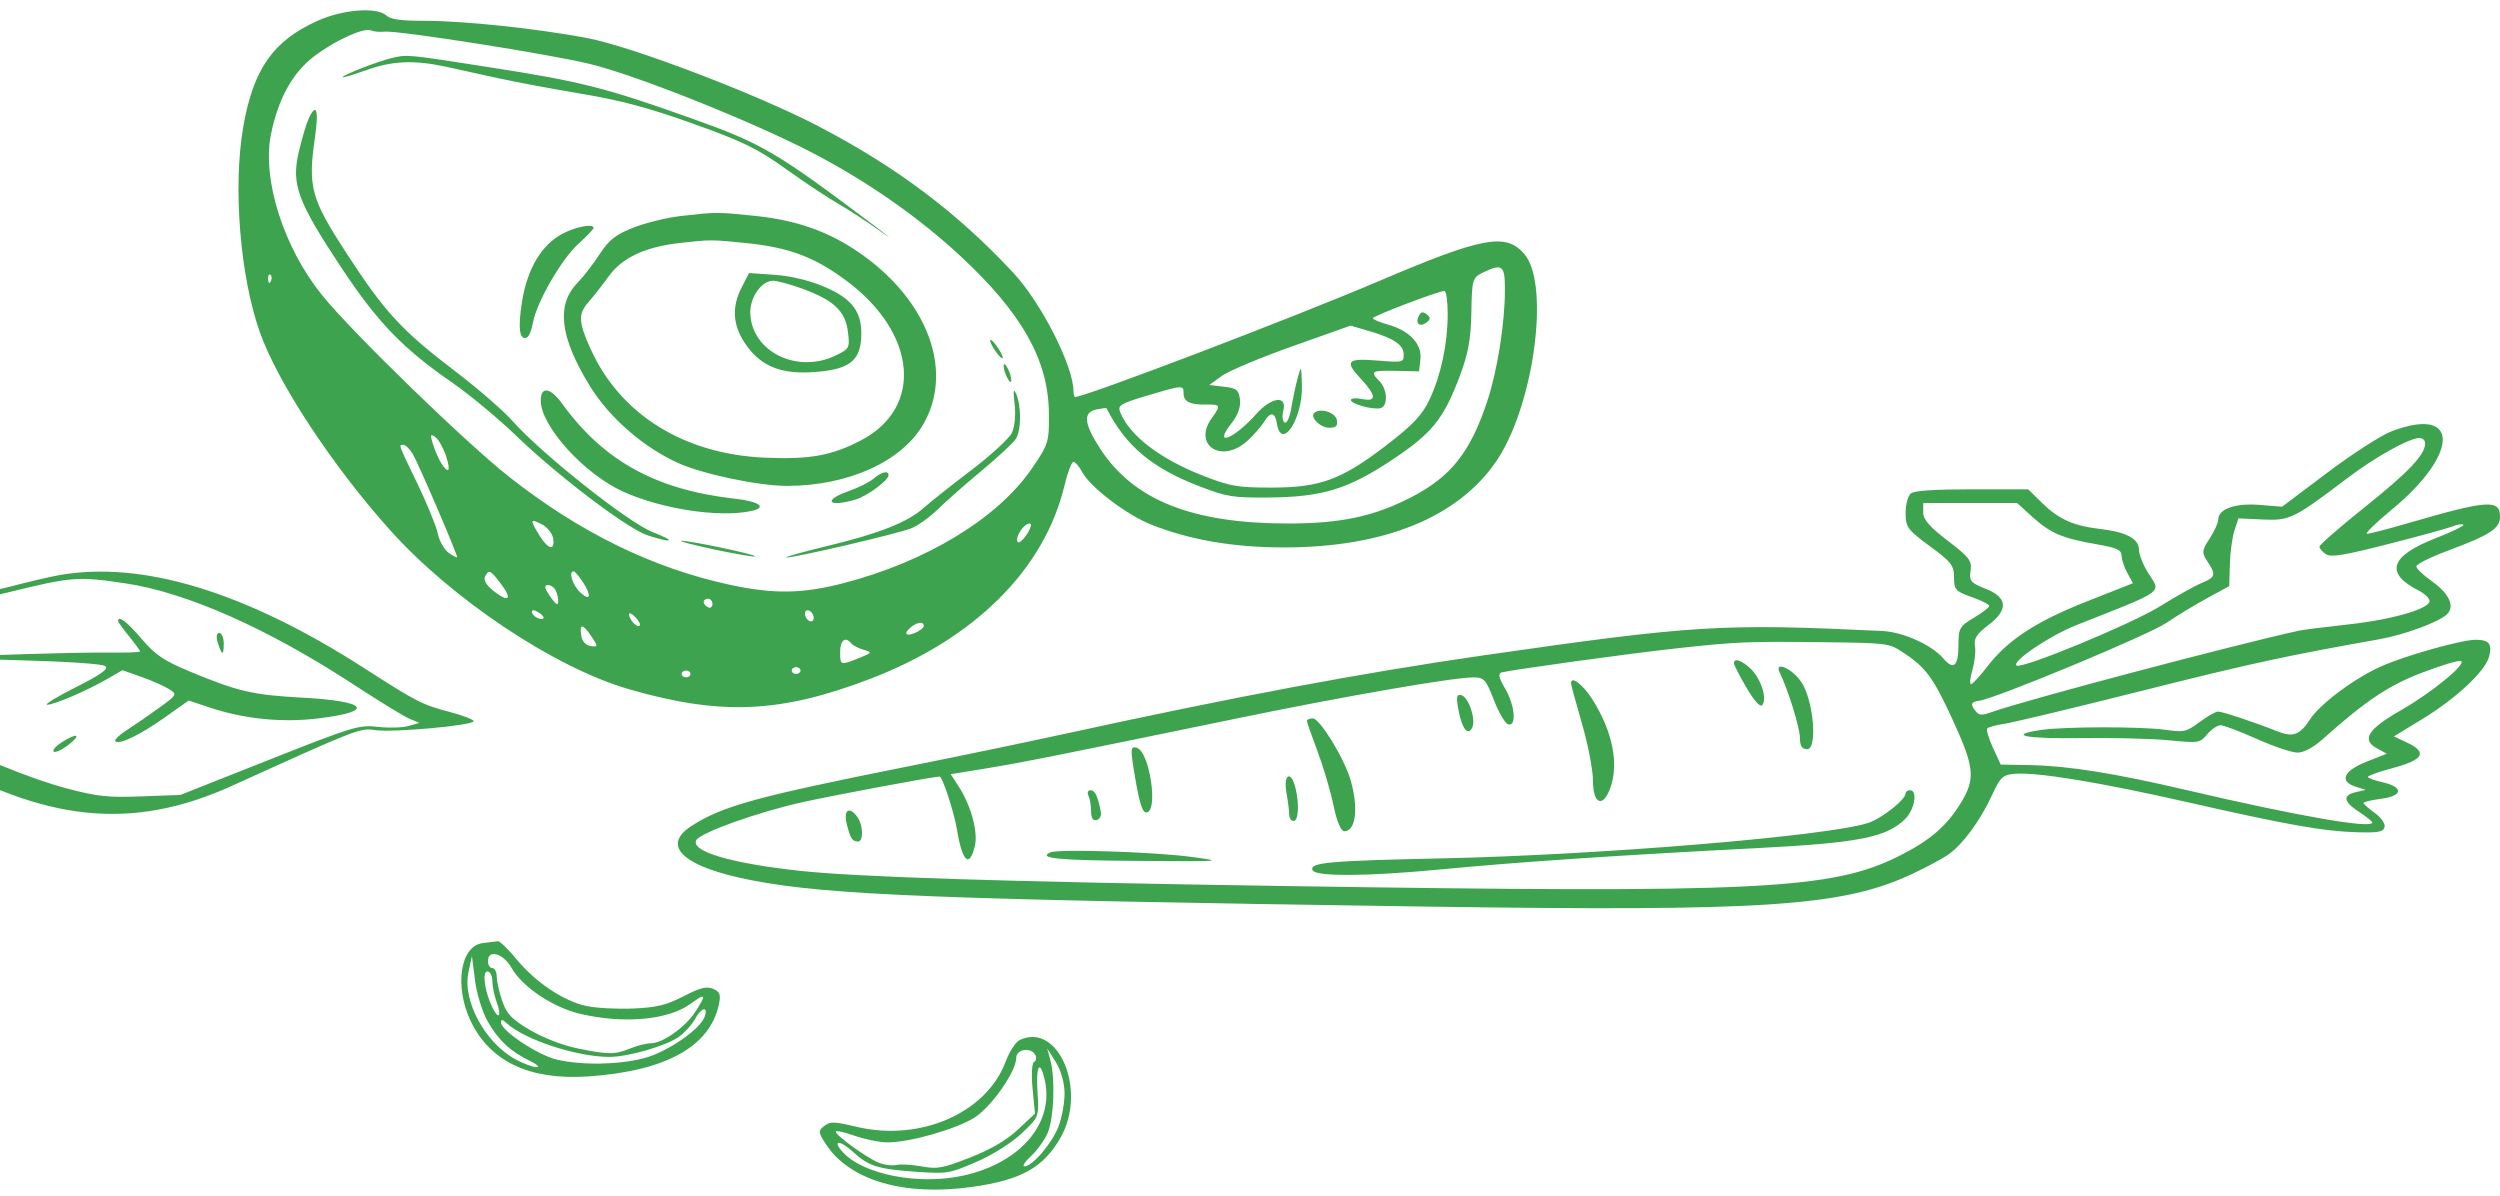 <?xml version="1.0" encoding="UTF-8"?> <svg xmlns="http://www.w3.org/2000/svg" width="230" height="110" viewBox="0 0 230 110" fill="none"> <path fill-rule="evenodd" clip-rule="evenodd" d="M29.248 1.9C25.128 3.735 23.294 6.355 22.371 11.723C21.424 17.228 22.089 25.413 23.899 30.544C25.543 35.2 30.583 42.862 35.904 48.791C41.617 55.156 51.024 61.422 57.834 63.398C66.287 65.85 71.775 65.621 80.016 62.47C89.686 58.773 96.097 52.391 97.943 44.623C98.221 43.455 98.588 42.499 98.758 42.499C98.929 42.499 99.291 42.917 99.562 43.427C100.314 44.836 103.665 47.38 105.959 48.283C109.522 49.685 113.496 50.364 118.138 50.364C127.315 50.364 134.106 47.611 137.643 42.457C141.095 37.427 142.633 26.211 140.257 23.395C138.558 21.381 136.447 21.773 126.758 25.904C118.921 29.244 99.839 36.522 98.914 36.522C98.83 36.522 98.761 36.283 98.761 35.991C98.761 33.686 95.805 27.872 93.221 25.094C88.075 19.563 82.488 15.361 75.297 11.615C69.612 8.652 58.159 4.286 54.002 3.497C49.45 2.633 42.697 1.915 39.114 1.915C36.908 1.915 35.938 1.786 35.572 1.444C34.701 0.628 31.603 0.851 29.248 1.9ZM35.396 2.913C36.647 2.788 50.64 4.992 54.311 5.893C58.58 6.94 69.135 11.153 74.66 14.015C79.724 16.639 84.529 19.988 88.406 23.599C94.022 28.829 96.433 33.102 96.497 37.937C96.532 40.662 96.472 40.858 94.914 43.128C91.786 47.684 85.251 51.66 77.627 53.645C73.843 54.63 71.191 54.67 67.159 53.803C60.061 52.276 53.343 48.991 46.83 43.861C42.813 40.696 32.395 30.578 29.625 27.149C26.091 22.776 24.089 16.471 24.928 12.359C25.604 9.051 26.934 6.66 28.937 5.15C30.878 3.688 33.523 2.497 34.154 2.802C34.377 2.909 34.936 2.959 35.396 2.913ZM35.977 5.356C34.746 5.648 31.522 6.909 31.522 7.098C31.522 7.173 32.478 6.889 33.648 6.466C36.066 5.591 38.12 5.502 41.041 6.142C42.154 6.387 44.342 6.867 45.901 7.209C47.461 7.551 50.9 8.194 53.544 8.637C57.157 9.242 59.7 9.925 63.774 11.383C68.392 13.036 69.661 13.656 72.333 15.567C74.059 16.8 76.2 18.224 77.091 18.729C77.982 19.236 79.719 20.367 80.952 21.243C82.185 22.119 81.971 21.916 80.476 20.792C71.4 13.962 70.135 13.217 63.704 10.922C55.692 8.062 53.488 7.504 44.985 6.179C37.275 4.977 37.49 4.997 35.977 5.356ZM28.374 10.967C28.159 11.447 27.753 12.836 27.473 14.053C26.799 16.981 27.382 18.545 31.41 24.631C34.729 29.645 37.059 32.061 41.599 35.198C43.175 36.287 45.819 38.481 47.474 40.075C51.388 43.843 57.745 48.657 59.602 49.26C61.938 50.018 62.251 49.809 60.053 48.958C57.83 48.098 49.82 41.748 47.144 38.724C46.301 37.772 43.937 35.719 41.89 34.162C36.953 30.405 35.408 28.729 31.883 23.308C28.585 18.235 28.312 17.218 28.99 12.533C29.348 10.057 29.084 9.386 28.374 10.967ZM-47.968 16.951C-49.649 17.743 -50.3 19.41 -50.299 22.921C-50.296 28.322 -48.382 34.709 -45.845 37.779C-42.086 42.329 -35.484 44.791 -27.009 44.803C-22.456 44.809 -17.899 43.997 -14.556 42.584C-10.57 40.899 -7.094 37.037 -6.666 33.819C-6.469 32.333 -6.553 32.072 -7.41 31.49C-7.942 31.129 -12.893 29.152 -18.413 27.096C-23.934 25.039 -30.86 22.322 -33.806 21.057C-44.286 16.558 -46.05 16.046 -47.968 16.951ZM-45.454 19.419C-44.352 19.925 -44.327 20.003 -44.116 23.588C-43.761 29.628 -41.821 33.402 -37.593 36.279C-34.333 38.497 -32.729 39.228 -29.837 39.813C-24.912 40.81 -21.393 40.327 -16.814 38.026C-14.034 36.63 -11.683 34.472 -11.152 32.831C-10.885 32.003 -9.105 31.822 -8.728 32.584C-8.367 33.315 -10.76 36.955 -12.647 38.545C-17.081 42.281 -26.762 43.753 -34.231 41.826C-40.644 40.172 -43.944 37.029 -45.839 30.767C-47.216 26.22 -47.798 18.904 -46.782 18.904C-46.669 18.904 -46.072 19.136 -45.454 19.419ZM62.63 19.873C61.36 20.017 59.403 20.497 58.28 20.939C56.632 21.587 56.032 22.06 55.164 23.39C54.574 24.297 53.669 25.468 53.154 25.993C51.15 28.036 51.493 30.987 54.259 35.501C56.043 38.413 59.199 41.164 62.406 42.605C64.695 43.633 69.794 44.701 72.412 44.701C78.047 44.701 83.001 42.449 84.97 38.989C87.612 34.348 85.6 28.261 79.993 23.933C76.88 21.53 73.696 20.299 69.467 19.861C65.965 19.499 65.914 19.499 62.63 19.873ZM51.757 21.499C49.846 22.5 48.53 24.685 48.039 27.677C47.629 30.168 47.786 31.375 48.477 31.044C48.671 30.95 48.922 30.338 49.035 29.682C49.354 27.837 51.65 23.849 53.207 22.437C53.978 21.736 54.61 21.08 54.61 20.977C54.61 20.55 53.014 20.842 51.757 21.499ZM-37.237 22.7C-36.179 23.104 -35.313 23.512 -35.313 23.607C-35.313 23.703 -36.088 24.07 -37.034 24.423C-38.397 24.931 -38.877 25.336 -39.34 26.363C-40.15 28.165 -39.5 28.786 -37.032 28.57C-35.819 28.463 -35.337 28.526 -35.471 28.772C-36.45 30.569 -36.651 31.549 -36.096 31.82C-35.41 32.154 -34.137 31.913 -33.293 31.29C-32.77 30.903 -32.862 30.871 -34.002 31.049C-35.628 31.301 -35.711 30.851 -34.3 29.415C-33.743 28.848 -33.288 28.144 -33.288 27.851C-33.288 27.384 -33.595 27.344 -35.718 27.53C-37.799 27.713 -38.148 27.671 -38.148 27.236C-38.148 26.181 -37.262 25.524 -35.139 25.004C-32.654 24.396 -32.817 24.36 -25.047 27.246C-21.188 28.679 -19.432 29.915 -21.254 29.915C-23.241 29.915 -23.737 31.369 -22.353 33.132C-21.452 34.279 -21.353 34.634 -21.933 34.634C-22.148 34.634 -23.082 33.855 -24.007 32.904C-25.981 30.873 -26.807 30.688 -26.807 32.275C-26.807 32.88 -26.964 33.376 -27.157 33.376C-27.548 33.376 -28.015 31.134 -28.034 29.163C-28.044 28.075 -28.117 27.964 -28.489 28.462C-28.978 29.116 -28.711 31.705 -27.987 33.317C-27.407 34.61 -26.402 34.647 -26.402 33.376C-26.402 32.154 -25.952 32.18 -25.013 33.454C-23.752 35.166 -22.694 35.892 -21.462 35.892C-20.647 35.892 -20.182 35.677 -19.878 35.159C-19.469 34.461 -19.641 33.956 -21.066 31.68C-21.163 31.526 -20.777 31.49 -20.208 31.601C-18.745 31.886 -17.895 31.543 -17.895 30.668C-17.895 29.736 -17.908 29.736 -14.562 30.729C-11.536 31.627 -11.319 31.948 -12.617 33.602C-13.933 35.277 -16.414 36.93 -19.361 38.095C-21.934 39.111 -22.429 39.196 -25.794 39.196C-30.324 39.196 -32.217 38.553 -36.128 35.688C-39.294 33.368 -40.765 31.16 -41.618 27.446C-42.2 24.91 -42.374 21.662 -41.945 21.328C-41.677 21.121 -40.415 21.488 -37.237 22.7ZM68.601 22.357C72.592 22.76 74.939 23.64 77.883 25.835C84.369 30.673 84.973 37.522 79.18 40.529C76.488 41.926 74.481 42.285 70.359 42.105C62.929 41.782 57.079 38.14 54.352 32.139C53.207 29.621 53.173 28.88 54.153 27.779C54.57 27.31 55.398 26.254 55.993 25.431C57.241 23.707 59.327 22.723 62.5 22.361C65.345 22.036 65.417 22.036 68.601 22.357ZM-40.174 23.78C-40.174 24.04 -39.991 24.252 -39.769 24.252C-39.546 24.252 -39.364 24.04 -39.364 23.78C-39.364 23.521 -39.546 23.308 -39.769 23.308C-39.991 23.308 -40.174 23.521 -40.174 23.78ZM138.454 26.69C138.449 29.728 137.758 34.093 136.844 36.862C135.277 41.608 133.504 43.852 129.822 45.751C126.398 47.516 123.365 48.162 118.505 48.162C109.677 48.162 104.298 46.02 101.214 41.276C99.718 38.974 99.618 37.926 100.87 37.672C101.362 37.572 101.779 37.52 101.798 37.557C103.581 41.059 105.998 43.079 110.435 44.773C112.907 45.717 113.431 45.8 116.781 45.77C121.649 45.726 124.033 44.996 128.064 42.314C131.719 39.882 132.766 38.605 134.227 34.791C135.064 32.608 135.325 31.228 135.366 28.761C135.417 25.709 135.466 25.539 136.432 25.072C138.225 24.207 138.457 24.392 138.454 26.69ZM24.912 25.884C24.783 26.135 24.687 26.061 24.668 25.694C24.65 25.362 24.746 25.177 24.88 25.281C25.015 25.386 25.029 25.657 24.912 25.884ZM68.243 26.422C67.324 28.206 67.401 29.834 68.483 31.497C69.839 33.582 71.66 34.406 74.564 34.248C77.972 34.063 79.085 33.322 79.226 31.141C79.381 28.748 78.455 27.472 75.746 26.344C74.393 25.781 72.721 25.386 71.253 25.282L68.915 25.118L68.243 26.422ZM73.85 26.573C76.719 27.624 77.774 28.624 78.008 30.515C78.194 32.019 78.148 32.105 76.836 32.727C73.28 34.41 69.13 32.324 69.027 28.8C68.984 27.355 70.065 25.824 71.125 25.828C71.51 25.83 72.736 26.165 73.85 26.573ZM133.188 28.893C133.184 31.642 132.572 34.518 131.512 36.769C130.85 38.175 129.993 39.084 127.574 40.944C123.429 44.132 121.462 44.859 116.98 44.859C113.918 44.859 113.233 44.745 110.904 43.855C106.789 42.281 103.902 40.09 103.046 37.891C102.813 37.29 103.093 37.123 105.54 36.396C108.841 35.416 108.888 35.414 108.888 36.188C108.888 36.954 109.49 37.251 110.971 37.218C112.279 37.19 112.333 37.306 111.521 38.409C109.656 40.942 112.396 42.737 114.775 40.541C115.379 39.984 116.063 39.205 116.294 38.811C116.853 37.857 117.311 37.906 117.468 38.936C117.864 41.532 119.852 38.566 119.776 35.493C119.729 33.605 119.714 33.579 119.384 34.791C119.195 35.483 118.932 36.725 118.799 37.55C118.666 38.375 118.392 38.972 118.191 38.875C117.99 38.779 117.933 38.28 118.065 37.768C118.432 36.343 116.977 36.52 115.595 38.068C113.472 40.448 111.525 41.166 113.324 38.906C113.882 38.203 114.16 37.419 114.078 36.766C113.967 35.866 113.78 35.715 112.604 35.578L111.256 35.421L112.401 34.589C113.031 34.131 115.955 32.902 118.899 31.857L124.252 29.957L125.988 30.465C128.26 31.13 129.141 31.735 129.141 32.633C129.141 33.341 129.058 33.359 126.71 33.169C123.883 32.939 123.655 33.225 125.293 34.949C125.849 35.535 126.305 36.215 126.305 36.46C126.305 36.777 126.015 36.848 125.293 36.707C124.736 36.599 124.28 36.64 124.28 36.8C124.28 37.165 126.338 37.729 127.014 37.549C127.707 37.363 127.652 35.834 126.926 35.087C126.016 34.154 126.142 34.072 128.432 34.119L130.558 34.162L130.679 33.044C130.83 31.654 129.677 30.421 127.711 29.869C126.937 29.652 126.305 29.385 126.305 29.275C126.305 29.07 132.346 26.77 132.887 26.769C133.054 26.769 133.19 27.724 133.188 28.893ZM130.521 29.09C130.178 29.784 130.635 30.139 131.254 29.658C131.619 29.374 131.62 29.198 131.26 28.919C130.9 28.639 130.724 28.679 130.521 29.09ZM91.094 31.331C91.094 31.504 91.354 31.999 91.673 32.432C91.991 32.864 92.252 33.077 92.252 32.904C92.252 32.731 91.991 32.235 91.673 31.803C91.354 31.37 91.094 31.158 91.094 31.331ZM-31.586 32.495C-32.378 33.109 -32.143 33.69 -31.103 33.69C-30.14 33.69 -29.431 32.952 -29.867 32.404C-30.186 32.003 -31.01 32.047 -31.586 32.495ZM92.337 33.69C92.337 33.95 92.494 34.445 92.685 34.791C92.905 35.188 93.033 35.246 93.033 34.949C93.033 34.689 92.877 34.194 92.685 33.848C92.466 33.451 92.337 33.393 92.337 33.69ZM93.344 37.151C93.465 38.125 93.356 39.294 93.094 39.825C92.839 40.344 91.139 41.903 89.316 43.288C87.493 44.674 85.565 46.202 85.031 46.684C83.54 48.029 80.978 49.052 76.193 50.212C73.79 50.795 72.057 51.28 72.341 51.29C73.111 51.317 82.595 49.101 83.85 48.6C84.449 48.361 85.543 47.575 86.281 46.853C87.019 46.13 88.829 44.537 90.303 43.311C91.778 42.086 93.191 40.774 93.442 40.396C93.967 39.609 93.984 37.368 93.474 36.207C93.242 35.676 93.199 35.983 93.344 37.151ZM49.749 36.856C49.749 39.19 53.722 43.587 57.304 45.218C60.858 46.835 66.123 47.638 69.107 47.017C70.621 46.702 69.884 46.135 67.635 45.884C60.363 45.071 55.535 42.415 51.704 37.12C50.627 35.632 49.749 35.514 49.749 36.856ZM120.936 37.965C120.453 38.341 121.446 39.353 122.297 39.353C122.92 39.353 123.089 39.18 122.992 38.645C122.865 37.954 121.522 37.51 120.936 37.965ZM219.985 39.697C219.044 40.059 216.401 41.764 214.112 43.487L209.95 46.619L207.905 46.451C205.655 46.267 204.076 46.823 204.076 47.799C204.076 48.098 203.719 48.887 203.283 49.552C202.566 50.645 202.546 50.846 203.081 51.648C203.897 52.874 203.834 53.113 202.557 53.633C201.944 53.883 200.219 54.849 198.723 55.779C196.084 57.421 185.988 61.588 185.524 61.228C185.049 60.859 188.574 58.478 191.034 57.508C199.258 54.261 198.826 54.57 197.67 52.773C197.183 52.016 196.785 51.026 196.785 50.573C196.785 49.565 195.614 48.941 193.198 48.662C190.767 48.382 189.398 47.769 187.884 46.284L186.591 45.016H181.44C177.974 45.016 176.131 45.139 175.803 45.394C175.536 45.601 175.317 46.41 175.317 47.191C175.317 48.504 175.485 48.734 177.545 50.247C179.511 51.691 179.773 52.028 179.773 53.121C179.773 54.261 179.901 54.403 181.393 54.926C182.284 55.238 183.013 55.606 183.013 55.744C183.013 55.882 182.375 56.373 181.596 56.835C180.288 57.609 180.178 57.805 180.178 59.349C180.178 61.292 179.729 61.693 178.795 60.586C177.746 59.343 175.085 58.142 173.178 58.051C158.403 57.346 155.901 57.499 136.456 60.297C125.364 61.893 113.541 64.11 97.951 67.515C94.498 68.269 88.027 69.614 83.572 70.503C69.549 73.3 66.407 74.167 63.579 76.015C60.758 77.859 62.935 79.79 69.192 80.992C76.316 82.362 86.259 82.75 130.963 83.403C162.54 83.863 169.514 83.398 175.925 80.4C177.261 79.775 178.782 78.955 179.305 78.578C180.61 77.635 182.173 75.503 183.239 73.208C184.049 71.466 184.252 71.276 185.391 71.187C187.442 71.027 193.252 71.985 201.241 73.8C210.461 75.895 213.781 76.483 216.854 76.568C218.831 76.622 219.262 76.54 219.381 76.088C219.46 75.788 219.057 75.206 218.484 74.794C217.912 74.382 217.443 73.967 217.443 73.872C217.443 73.778 218.182 73.603 219.086 73.485C221.1 73.22 221.141 72.4 219.162 71.959C218.439 71.798 217.848 71.578 217.848 71.469C217.848 71.361 218.895 70.992 220.175 70.65C222.947 69.908 223.344 69.217 221.501 68.346L220.238 67.749L222.881 66.136C225.951 64.262 228.604 61.788 228.984 60.444C229.317 59.267 229.004 58.858 227.773 58.858C226.459 58.858 221.294 60.31 219.07 61.305C216.582 62.417 213.479 64.73 212.526 66.18C211.566 67.642 210.946 67.861 209.464 67.265C207.483 66.468 204.474 65.465 204.062 65.465C203.843 65.465 203.077 65.901 202.359 66.434C201.143 67.336 200.929 67.385 199.223 67.142C197.036 66.83 189.908 66.839 187.773 67.156C184.597 67.627 186.329 67.983 191.418 67.904C194.259 67.861 197.884 67.95 199.475 68.102C202.324 68.376 202.377 68.368 203.066 67.552C203.45 67.096 204.001 66.724 204.29 66.724C204.579 66.724 206.08 67.29 207.625 67.982C209.171 68.674 210.857 69.24 211.371 69.24C211.963 69.24 212.841 68.763 213.761 67.941C217.632 64.482 219.763 63.057 222.809 61.892C224.534 61.233 226.143 60.743 226.383 60.806C227.065 60.982 223.765 63.702 220.855 65.361C217.856 67.071 217.234 68.06 218.666 68.84L219.586 69.34L217.704 70.083C215.598 70.914 215.186 71.891 216.734 72.38L217.646 72.669L216.734 72.879C215.492 73.165 215.59 73.751 217.038 74.698C217.706 75.134 218.253 75.572 218.253 75.669C218.253 76.276 211.47 75.094 201.258 72.709C194.495 71.129 190.306 70.459 186.784 70.392L184.064 70.341L183.352 68.796C182.961 67.947 182.723 67.149 182.823 67.023C182.923 66.897 183.63 66.704 184.395 66.592C185.16 66.481 190.858 65.114 197.057 63.554C207.003 61.052 210.27 60.342 218.861 58.818C221.184 58.406 224.337 57.25 225.108 56.528C225.88 55.806 225.336 54.608 223.715 53.462C222.939 52.914 222.304 52.303 222.304 52.105C222.304 51.906 223.609 51.257 225.205 50.661C229.12 49.199 230 48.624 230 47.531C230 45.918 228.862 45.998 221.568 48.124C219.714 48.664 218.006 49.106 217.772 49.106C217.537 49.106 218.549 48.114 220.021 46.903C226.322 41.715 226.3 37.269 219.985 39.697ZM41.056 42.015C41.308 42.785 41.351 43.337 41.151 43.242C40.746 43.047 40.168 41.968 39.776 40.676C39.564 39.975 39.614 39.895 40.058 40.219C40.355 40.436 40.804 41.244 41.056 42.015ZM223.114 40.785C223.114 41.83 221.613 43.418 217.586 46.633C215.28 48.474 213.393 50.12 213.393 50.291C213.393 50.462 213.659 50.774 213.985 50.984C214.461 51.291 215.597 51.105 219.757 50.043C222.606 49.316 225.271 48.584 225.68 48.416C226.089 48.248 226.518 48.184 226.633 48.274C226.748 48.363 225.584 48.928 224.047 49.53C219.879 51.16 219.376 52.733 222.512 54.328C223.066 54.61 223.519 55.045 223.519 55.294C223.519 56.019 220.044 57.014 215.971 57.456C213.902 57.681 211.883 57.937 211.484 58.025C205.212 59.411 186.286 64.425 183.288 65.494C182.327 65.836 182.086 65.829 181.775 65.447C181.237 64.786 181.306 64.577 182.102 64.465C183.666 64.243 197.661 58.421 199.293 57.314C200.253 56.662 201.95 55.633 203.064 55.028L205.089 53.927L205.148 51.91C205.18 50.8 205.372 49.397 205.573 48.791L205.939 47.69L208.17 47.794C210.661 47.911 211.007 47.742 216.026 43.938C218.542 42.03 221.665 40.297 222.586 40.297C222.876 40.297 223.114 40.516 223.114 40.785ZM37.988 41.791C38.481 42.611 42.053 50.925 42.053 51.252C42.053 51.336 41.711 51.165 41.292 50.87C40.873 50.576 40.414 49.771 40.273 49.082C40.13 48.392 39.288 46.327 38.401 44.492C36.605 40.779 36.658 40.926 37.127 40.926C37.314 40.926 37.702 41.315 37.988 41.791ZM80.382 44.028C80.007 44.351 78.976 44.868 78.091 45.177C75.652 46.032 76.176 46.708 78.7 45.963C79.783 45.643 81.749 44.191 81.749 43.712C81.749 43.261 81.102 43.411 80.382 44.028ZM186.964 47.541C188.631 49.053 189.74 49.529 192.836 50.063C194.752 50.393 195.168 50.581 195.183 51.122C195.193 51.484 195.433 52.202 195.717 52.718L196.232 53.656L191.952 55.347C187.276 57.193 184.678 58.902 182.788 61.376C182.132 62.234 181.478 62.938 181.335 62.942C181.191 62.945 181.25 62.347 181.464 61.611C181.679 60.876 181.783 59.888 181.695 59.417C181.575 58.765 181.86 58.316 182.882 57.546C184.791 56.109 184.725 54.978 182.686 54.17C181.297 53.62 181.159 53.455 181.295 52.512C181.427 51.591 181.175 51.259 179.192 49.746C177.526 48.475 176.937 47.797 176.937 47.15V46.274H181.253H185.568L186.964 47.541ZM50.89 49.535C51.071 50.707 50.427 50.564 49.622 49.252C48.731 47.802 48.759 47.678 49.85 48.238C50.352 48.495 50.819 49.078 50.89 49.535ZM94.453 49.184C94.078 49.747 93.696 50.038 93.606 49.831C93.399 49.354 94.205 48.162 94.735 48.162C94.956 48.162 94.829 48.622 94.453 49.184ZM65.709 50.549C67.692 50.972 69.387 51.262 69.474 51.194C69.674 51.038 63.471 49.727 62.684 49.758C62.364 49.771 63.726 50.127 65.709 50.549ZM5.395 52.922C4.504 53.084 2.499 53.554 0.94 53.968C-0.62 54.383 -3.677 54.855 -5.853 55.018C-9.107 55.262 -10.144 55.476 -11.688 56.222C-14.287 57.477 -15.195 58.52 -15.162 60.214C-15.109 62.928 -12.042 66.236 -6.685 69.36C4.106 75.65 12.128 76.482 21.395 72.273C32.837 67.076 33.137 66.959 34.479 67.167C36.113 67.422 43.741 66.724 43.574 66.335C43.506 66.175 42.52 65.801 41.383 65.502C38.832 64.831 38.343 64.581 33.515 61.475C22.58 54.44 13.046 51.539 5.395 52.922ZM46.08 53.707C47.16 55.129 46.828 55.474 45.427 54.386C44.78 53.883 44.465 53.371 44.616 53.066C44.965 52.361 45.104 52.422 46.08 53.707ZM53.587 53.495C54.456 54.799 54.335 55.387 53.381 54.498C52.672 53.837 52.274 52.566 52.777 52.566C52.882 52.566 53.247 52.984 53.587 53.495ZM11.526 53.666C17.179 54.506 24.668 57.833 32.626 63.039C34.905 64.53 37.176 65.919 37.675 66.126L38.58 66.503L37.583 66.792C37.034 66.951 35.765 66.987 34.763 66.871C33.03 66.672 32.537 66.821 24.767 69.898L16.594 73.134L13.02 73.267C9.935 73.381 9.003 73.284 6.206 72.554C2.925 71.698 -2.487 69.49 -6.554 67.348C-11.005 65.003 -14.684 61.09 -14.025 59.401C-13.287 57.511 -10.121 56.057 -5.956 55.694C-4.391 55.557 -1.379 55.02 0.737 54.5C6.596 53.059 7.155 53.016 11.526 53.666ZM51.124 54.322C51.259 54.596 51.363 55.056 51.355 55.345C51.345 55.72 51.175 55.645 50.762 55.083C50.444 54.651 50.177 54.19 50.169 54.061C50.142 53.621 50.877 53.822 51.124 54.322ZM65.546 55.574C65.546 55.843 65.364 55.977 65.141 55.87C64.919 55.763 64.736 55.542 64.736 55.379C64.736 55.216 64.919 55.083 65.141 55.083C65.364 55.083 65.546 55.304 65.546 55.574ZM49.989 56.89C49.708 57.108 48.939 56.665 48.939 56.285C48.939 56.076 49.172 56.1 49.556 56.348C49.896 56.567 50.09 56.811 49.989 56.89ZM74.863 56.851C74.863 57.11 74.681 57.235 74.458 57.128C74.235 57.021 74.053 56.721 74.053 56.462C74.053 56.202 74.235 56.077 74.458 56.184C74.681 56.291 74.863 56.591 74.863 56.851ZM58.837 57.568C58.583 57.766 57.86 56.966 57.869 56.499C57.873 56.326 58.142 56.457 58.467 56.791C58.791 57.124 58.958 57.474 58.837 57.568ZM10.864 57.134C10.864 57.224 11.319 57.859 11.876 58.544C12.433 59.229 12.889 59.855 12.889 59.934C12.889 60.014 11.477 60.06 9.75 60.038C7.178 60.005 -1.781 60.274 -5.136 60.486C-5.582 60.514 -2.527 60.628 1.653 60.739C6.282 60.863 9.426 61.077 9.697 61.287C10.019 61.537 9.269 62.071 6.958 63.233C5.207 64.114 4.032 64.835 4.347 64.835C5.002 64.836 8.011 63.538 9.951 62.419L11.266 61.659L12.989 62.268C13.937 62.603 15.076 63.104 15.522 63.381C16.317 63.875 16.301 63.907 14.712 65.068C13.821 65.719 12.476 66.647 11.724 67.13C10.972 67.613 10.471 68.096 10.611 68.205C11.021 68.523 12.874 67.623 15.196 65.979L17.358 64.448L19.276 65.087C22.453 66.147 25.916 66.498 29.232 66.099C34.575 65.455 33.858 64.507 27.78 64.181C23.259 63.938 21.882 63.618 17.467 61.782C15.078 60.788 14.276 60.245 13.026 58.77C11.703 57.209 10.864 56.575 10.864 57.134ZM-48.193 57.681C-48.425 57.898 -48.747 58.499 -48.908 59.018C-49.374 60.517 -50.936 62.718 -52.186 63.639C-54.748 65.526 -59.609 66.499 -62.227 65.65C-65.309 64.65 -66.67 65.204 -65.683 67.057C-64.404 69.454 -61.892 70.729 -57.612 71.153C-52.527 71.656 -47.973 70.647 -45.513 68.471C-42.876 66.139 -42.261 61.324 -44.248 58.577C-45.038 57.486 -45.384 57.285 -46.477 57.285C-47.188 57.285 -47.96 57.463 -48.193 57.681ZM84.989 57.589C84.989 57.756 84.625 58.044 84.179 58.229C83.287 58.6 83.09 58.257 83.855 57.663C84.441 57.208 84.989 57.172 84.989 57.589ZM54.426 58.571C55.036 59.487 55.03 59.536 54.335 59.434C53.878 59.366 53.549 58.997 53.469 58.462C53.301 57.334 53.627 57.371 54.426 58.571ZM-43.845 62.634C-43.837 65.155 -44.686 67.16 -46.345 68.532C-47.737 69.684 -48.065 69.338 -46.714 68.143C-46.032 67.54 -45.266 66.448 -45.012 65.716C-44.559 64.409 -44.675 60.406 -45.212 58.858C-45.416 58.268 -45.281 58.346 -44.669 59.173C-44.053 60.005 -43.851 60.852 -43.845 62.634ZM20.027 59.094C20.408 60.33 20.585 60.371 20.585 59.226C20.585 58.678 20.399 58.229 20.172 58.229C19.927 58.229 19.868 58.581 20.027 59.094ZM-46.587 61.605C-46.755 64.581 -46.8 64.703 -48.226 66.02C-49.033 66.765 -50.751 67.8 -52.044 68.321C-54.167 69.175 -54.682 69.254 -57.339 69.137C-60.736 68.988 -61.271 68.806 -63.445 67.063C-65.233 65.63 -65.207 65.544 -63.223 66.317C-60.313 67.45 -54.986 66.644 -51.921 64.606C-50.17 63.442 -48.275 60.749 -48.275 59.426C-48.275 58.716 -48.094 58.544 -47.345 58.544C-46.426 58.544 -46.417 58.583 -46.587 61.605ZM78.323 59.195C78.471 59.38 78.979 59.643 79.452 59.779C80.267 60.013 80.244 60.054 79.026 60.543C77.31 61.233 77.293 61.227 77.293 59.959C77.293 58.885 77.786 58.52 78.323 59.195ZM175.006 59.972C177.165 61.383 177.838 62.29 179.641 66.213C181.646 70.576 181.755 71.614 180.439 73.802C179.141 75.961 177.58 77.315 174.746 78.737C168.52 81.863 161.88 82.188 118.001 81.512C92.24 81.116 78.78 80.69 73.445 80.101C67.207 79.414 63.548 78.325 64.052 77.305C64.391 76.617 69.713 74.712 73.85 73.796C76.802 73.143 85.905 71.442 86.45 71.442C86.706 71.442 87.782 74.741 88.04 76.319C88.528 79.295 89.188 79.904 89.688 77.837C89.998 76.551 89.336 74.113 88.2 72.357L87.468 71.227L90.786 70.683C94.129 70.133 96.937 69.573 113.951 66.064C123.709 64.051 133.712 62.318 135.552 62.321C136.535 62.323 136.708 62.515 137.444 64.419C137.89 65.571 138.482 66.573 138.761 66.645C139.547 66.848 139.369 64.883 138.46 63.328C137.883 62.341 137.804 61.946 138.165 61.859C139.323 61.583 149.954 60.118 154.052 59.67C159.853 59.037 160.642 59.003 167.75 59.084C173.564 59.151 173.791 59.179 175.006 59.972ZM-45.445 62.293C-45.437 64.511 -45.666 64.256 -45.987 61.69C-46.158 60.314 -46.113 59.799 -45.847 60.117C-45.63 60.376 -45.449 61.356 -45.445 62.293ZM159.52 61.018C159.52 61.167 160.04 62.179 160.675 63.266C161.395 64.499 161.944 65.099 162.133 64.861C162.593 64.282 162.03 62.483 161.1 61.564C160.28 60.755 159.52 60.492 159.52 61.018ZM73.648 61.69C73.648 61.863 73.465 62.005 73.243 62.005C73.02 62.005 72.838 61.863 72.838 61.69C72.838 61.517 73.02 61.375 73.243 61.375C73.465 61.375 73.648 61.517 73.648 61.69ZM163.74 61.894C164.498 63.426 165.596 66.978 165.596 67.897C165.596 68.638 165.781 68.926 166.255 68.926C167.234 68.926 166.85 64.439 165.728 62.758C164.882 61.491 163.174 60.748 163.74 61.894ZM63.521 62.005C63.521 62.178 63.339 62.319 63.116 62.319C62.893 62.319 62.711 62.178 62.711 62.005C62.711 61.831 62.893 61.69 63.116 61.69C63.339 61.69 63.521 61.831 63.521 62.005ZM144.533 62.849C144.533 62.996 144.987 64.672 145.542 66.572C146.097 68.472 146.552 70.841 146.554 71.836C146.559 74.001 147.478 74.362 148.157 72.465C148.949 70.249 148.351 67.29 146.524 64.38C145.652 62.992 144.533 62.131 144.533 62.849ZM-2.301 63.913C-2.969 64.246 -3.297 64.519 -3.029 64.52C-2.276 64.522 -0.478 63.822 -0.478 63.527C-0.478 63.139 -0.94 63.236 -2.301 63.913ZM134.184 65.346C134.506 67.059 135.05 67.742 135.447 66.937C135.808 66.206 135.11 64.127 134.446 63.955C134.005 63.84 133.952 64.121 134.184 65.346ZM-46.842 66.762C-49.586 69.983 -56.549 71.398 -61.029 69.646C-62.478 69.079 -64.477 67.68 -64.477 67.232C-64.477 67.058 -63.885 67.35 -63.161 67.882C-61.335 69.225 -60.617 69.458 -57.517 69.714C-54.968 69.925 -54.652 69.876 -52.117 68.881C-50.26 68.153 -48.901 67.325 -47.736 66.216C-45.804 64.376 -45.149 64.776 -46.842 66.762ZM120.238 66.33C120.243 66.46 120.681 67.718 121.214 69.126C121.745 70.533 122.404 72.763 122.678 74.081C122.991 75.588 123.364 76.476 123.684 76.476C124.738 76.476 124.998 74.308 124.25 71.757C123.657 69.735 121.424 66.094 120.777 66.094C120.476 66.094 120.233 66.201 120.238 66.33ZM5.642 68.315C5.109 68.66 4.796 69.037 4.945 69.153C5.095 69.269 5.709 68.982 6.31 68.516C7.573 67.535 7.077 67.386 5.642 68.315ZM104.249 70.421C104.752 73.657 105.055 74.746 105.456 74.746C106.599 74.746 105.78 69.153 104.584 68.797C104.059 68.64 104.01 68.878 104.249 70.421ZM118.351 72.902C118.493 73.705 118.609 74.625 118.609 74.947C118.609 75.269 118.791 75.532 119.014 75.532C119.47 75.532 119.549 73.912 119.166 72.426C118.757 70.838 118.059 71.246 118.351 72.902ZM100.136 73.199C100.271 73.472 100.381 74.121 100.381 74.641C100.381 75.26 100.556 75.537 100.888 75.447C101.166 75.372 101.344 75.041 101.282 74.713C101.008 73.266 100.741 72.701 100.33 72.701C100.088 72.701 100 72.925 100.136 73.199ZM175.317 72.991C175.317 73.565 173.102 75.311 171.865 75.713C168.136 76.923 147.203 78.66 132.584 78.972C122.208 79.193 120.453 79.354 120.751 80.054C121.012 80.67 125.857 80.634 132.786 79.964C139.472 79.318 149.16 78.666 161.343 78.044C171.003 77.552 173.539 77.059 175.282 75.339C176.149 74.482 176.447 72.701 175.722 72.701C175.499 72.701 175.317 72.832 175.317 72.991ZM77.892 75.766C78.22 77.123 78.408 77.42 78.937 77.42C79.448 77.42 79.423 75.957 78.899 75.197C78.173 74.143 77.581 74.478 77.892 75.766ZM96.606 78.425C95.469 78.974 97.363 79.154 104.769 79.203C112.575 79.255 112.673 79.248 109.639 78.838C106.169 78.369 97.305 78.088 96.606 78.425ZM44.413 86.766C42.341 87.013 41.773 90.761 43.321 93.974C45.109 97.685 48.765 99.397 54.12 99.031C61.204 98.546 65.271 96.32 66.127 92.459C66.338 91.511 66.242 91.237 65.611 90.975C64.995 90.719 64.437 90.859 62.882 91.659C61.29 92.478 60.431 92.687 58.266 92.782C56.802 92.846 54.87 92.745 53.972 92.557C51.871 92.118 49.276 90.383 47.509 88.238C46.742 87.306 45.975 86.564 45.805 86.591C45.635 86.616 45.009 86.696 44.413 86.766ZM47.05 89.028C48.064 90.815 50.89 92.701 53.43 93.286C57.481 94.221 61.55 93.83 63.592 92.311C64.942 91.306 65.019 91.486 63.944 93.123C63.027 94.519 60.953 95.981 59.891 95.981C59.488 95.981 58.636 96.193 57.998 96.451C56.55 97.038 56.021 97.039 53.159 96.46C51.812 96.188 49.997 95.49 48.784 94.778C47.099 93.791 46.616 93.287 46.205 92.093C45.926 91.285 45.699 90.272 45.699 89.842C45.699 89.412 45.516 89.06 45.294 89.06C45.071 89.06 44.889 88.777 44.889 88.431C44.889 87.305 46.291 87.693 47.05 89.028ZM44.861 93.962C45.85 95.698 46.959 96.738 48.737 97.595C49.405 97.918 49.69 98.182 49.369 98.183C49.049 98.183 48.199 97.871 47.481 97.489C44.641 95.977 42.524 92.079 43.101 89.423L43.419 87.959L43.702 90.191C43.857 91.418 44.379 93.115 44.861 93.962ZM45.294 90.242C45.294 90.719 45.473 91.594 45.692 92.187C46.175 93.497 45.885 93.886 45.306 92.703C44.595 91.252 44.331 89.375 44.837 89.375C45.088 89.375 45.294 89.765 45.294 90.242ZM64.833 93.526C64.441 94.69 61.388 96.787 59.27 97.348C56.944 97.964 53.536 98.022 51.228 97.484C49.503 97.083 46.104 94.83 46.104 94.088C46.104 93.748 46.209 93.756 46.61 94.129C48.246 95.647 53.042 97.227 56.043 97.236C57.779 97.242 61.329 96.213 62.483 95.371C63.018 94.981 63.675 94.25 63.943 93.748C64.511 92.682 65.173 92.517 64.833 93.526ZM93.826 95.673C93.452 95.847 92.858 96.757 92.507 97.695C90.751 102.386 84.681 105.046 78.856 103.676C76.686 103.165 76.387 103.158 75.823 103.595C75.26 104.032 75.278 104.201 76.006 105.301C78.205 108.623 83.212 110.073 89.45 109.194C93.952 108.56 96.004 107.415 97.573 104.659C100.035 100.336 97.4 94.015 93.826 95.673ZM95.257 97.073C95.383 97.326 95.325 97.611 95.129 97.705C94.934 97.799 94.874 98.905 94.997 100.164L95.219 102.452L93.649 103.92C92.604 104.896 91.127 105.76 89.242 106.496C86.704 107.488 86.237 107.573 84.787 107.308C83.896 107.145 82.854 107.086 82.473 107.177C82.091 107.268 81.362 107.176 80.853 106.973C79.778 106.545 76.888 104.46 76.888 104.113C76.888 103.983 77.663 104.15 78.61 104.484C79.556 104.818 80.92 105.094 81.639 105.098C83.677 105.109 87.996 103.878 89.66 102.813C91.234 101.805 93.495 98.566 93.495 97.319C93.496 96.504 94.881 96.311 95.257 97.073ZM97.941 100.572C97.946 101.453 97.693 102.84 97.378 103.653C96.779 105.198 94.973 107.307 94.249 107.307C94.018 107.307 94.285 106.886 94.842 106.371C95.4 105.857 96.091 104.901 96.377 104.248C96.957 102.927 97.101 99.253 96.639 97.555L96.34 96.453L97.135 97.712C97.601 98.45 97.934 99.633 97.941 100.572ZM96.094 99.255C97.058 103.245 93.97 106.948 88.682 108.142C84.574 109.07 79.405 108.07 77.524 105.984C76.537 104.89 77.25 104.855 78.438 105.941C79.919 107.293 80.726 107.552 84.219 107.798C87.141 108.003 87.314 107.976 89.799 106.906C91.294 106.263 93.037 105.168 93.982 104.281C95.589 102.77 95.599 102.744 95.451 100.472C95.296 98.082 95.65 97.413 96.094 99.255Z" fill="#3EA34E"></path> </svg> 